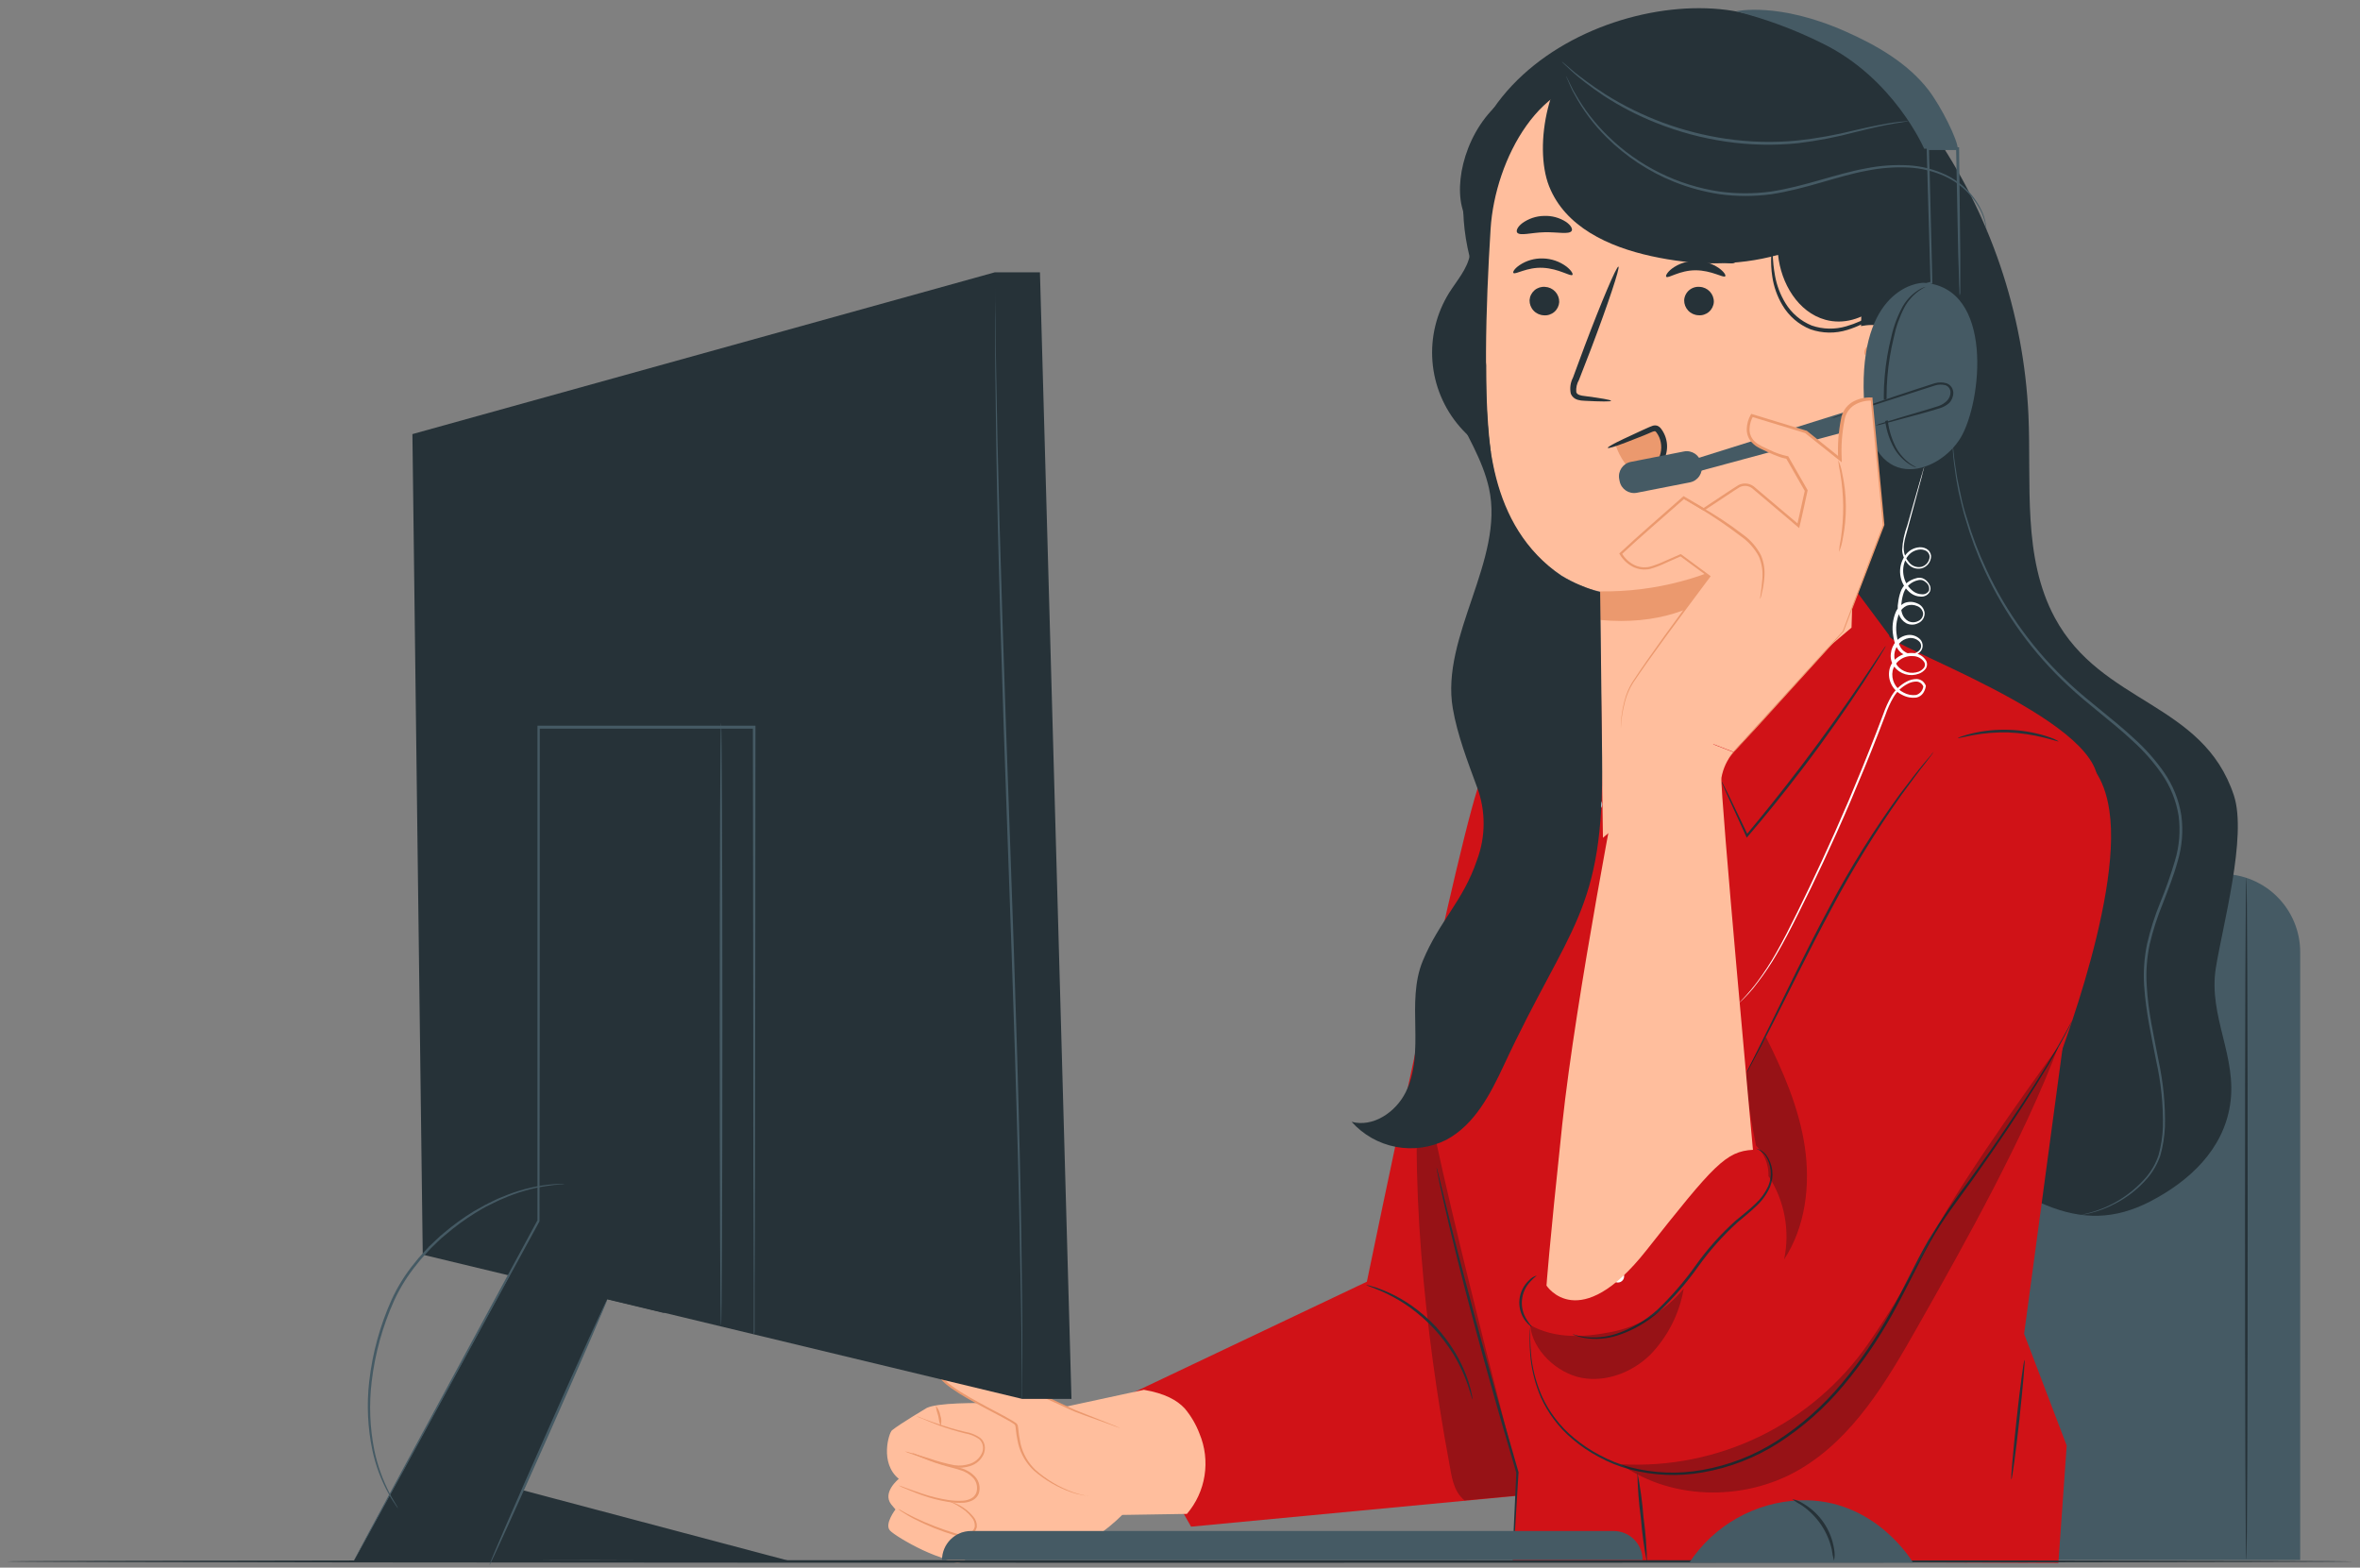 <svg xmlns="http://www.w3.org/2000/svg" width="274" height="182" viewBox="0 0 274 182" fill="none"><rect x="0" y="0" width="274" height="182" fill="#808080" stroke="none"/><g clip-path="url(#clip0_4337_3018)"><path d="M201.861 101.466h56.118C260.386 101.466 262.695 102.422 264.398 104.125 266.1 105.827 267.057 108.136 267.057 110.544v70.572H192.801V110.544C192.801 108.139 193.755 105.833 195.453 104.131 197.152 102.429 199.456 101.471 201.861 101.466z" fill="#455a64"/><path d="M260.804 101.874C260.894 101.874 260.96 119.604 260.96 141.474S260.894 181.074 260.804 181.074C260.714 181.074 260.648 163.344 260.648 141.474 260.648 119.604 260.72 101.874 260.804 101.874z" fill="#263238"/><path d="M224.215 15C231.044 24.777 234.96 36.291 235.507 48.204 235.855 56.184 234.781 64.686 238.567 71.718 244.003 81.81 255.757 81.468 259.357 92.346 260.923 97.08 258.037 107.49 257.257 112.416 256.375 118.008 259.795 122.706 258.913 128.304 258.103 133.434 254.263 137.094 249.655 139.482 245.551 141.606 241.759 141.666 237.493 139.896 229.357 136.53 222.589 132.978 216.799 126.354c-8.136-9.3-10.596-22.2-12-34.458C201.735 64.787 202.355 37.389 206.641 10.446" fill="#263238"/><path d="M241.609 141.042C241.694 141.015 241.78 140.993 241.867 140.976 242.041 140.934 242.305 140.892 242.641 140.79 245.172 140.102 247.44 138.675 249.157 136.692 249.803 135.936 250.296 135.062 250.609 134.118 250.909 133.044 251.08 131.938 251.119 130.824 251.163 128.254 250.901 125.688 250.339 123.18 249.817 120.456 249.139 117.552 248.935 114.402 248.836 112.794 248.951 111.18 249.277 109.602 249.653 107.963 250.163 106.358 250.801 104.802 251.455 103.206 252.027 101.578 252.517 99.924 253.026 98.234 253.169 96.454 252.937 94.704 252.658 92.963 251.991 91.306 250.987 89.856 250.006 88.445 248.864 87.152 247.585 86.004 245.107 83.688 242.425 81.804 240.133 79.632 236.044 75.848 232.745 71.293 230.425 66.228 229.526 64.289 228.78 62.283 228.193 60.228 227.905 59.334 227.737 58.47 227.533 57.69 227.329 56.91 227.239 56.178 227.107 55.53 226.921 54.216 226.777 53.202 226.741 52.53 226.741 52.194 226.693 51.93 226.681 51.738S226.681 51.468 226.681 51.468 226.681 51.558 226.723 51.738C226.765 51.918 226.777 52.188 226.819 52.524 226.873 53.214 227.035 54.228 227.239 55.524 227.377 56.172 227.527 56.892 227.689 57.678 227.851 58.464 228.073 59.304 228.373 60.198 228.975 62.233 229.732 64.218 230.635 66.138 232.971 71.157 236.267 75.67 240.337 79.422 242.617 81.546 245.305 83.448 247.807 85.776 249.103 86.941 250.261 88.252 251.257 89.682 252.288 91.171 252.97 92.873 253.255 94.662 253.495 96.454 253.349 98.276 252.829 100.008 252.361 101.712 251.707 103.326 251.101 104.91 250.468 106.447 249.958 108.032 249.577 109.65 249.253 111.206 249.138 112.798 249.235 114.384 249.397 117.492 250.093 120.384 250.609 123.126 251.161 125.655 251.411 128.242 251.353 130.83 251.303 131.963 251.121 133.087 250.813 134.178 250.48 135.139 249.969 136.028 249.307 136.8 248.249 138.028 246.961 139.037 245.515 139.77 244.614 140.248 243.657 140.611 242.665 140.85 242.319 140.941 241.966 141.005 241.609 141.042z" fill="#455a64"/><path d="M129.896 162.48l28.8-13.674s11.214-54.45 13.338-58.536S183.014 82.65 183.014 82.65l-1.482 73.728L178.892 173.4l-40.608 3.846L129.896 162.48z" fill="#d01217"/><path d="M105.326 175.38C105.164 175.38 104.366 175.872 105.032 177.138S110.582 182.586 112.016 181.128C113.45 179.67 111.26 177.894 111.26 177.894L105.326 175.38z" fill="#ffbe9d"/><path d="M111.464 177.948s5.892.744 8.154 1.608C122.084 180.492 125.084 179.85 127.1 178.488 128.245 177.725 129.314 176.853 130.292 175.884L137.804 175.764C138.884 174.5 139.592 172.961 139.85 171.318 140.109 169.675 139.907 167.993 139.268 166.458 138.865 165.39 138.285 164.398 137.552 163.524 136.658 162.558 135.248 161.778 132.812 161.358L123.89 163.284S110.09 162.294 107.606 163.458C107.606 163.458 104.516 165.288 103.562 166.056 103.202 166.35 102.104 169.866 104.354 171.696c0 0-1.956 1.554-.894 2.952L103.964 175.248S102.65 176.952 103.328 177.696 109.928 181.896 112.034 181.08C114.14 180.264 112.4 178.29 111.464 177.93" fill="#ffbe9d"/><path d="M105.835 168.654C106.084 168.727 106.329 168.816 106.567 168.918 107.029 169.092 107.707 169.344 108.559 169.614 108.979 169.752 109.447 169.89 109.957 170.022 110.467 170.154 111.013 170.268 111.583 170.454 112.203 170.624 112.764 170.962 113.203 171.432 113.445 171.692 113.613 172.013 113.689 172.36 113.765 172.707 113.746 173.068 113.635 173.406 113.494 173.746 113.237 174.025 112.909 174.192 112.601 174.343 112.267 174.437 111.925 174.468 111.297 174.505 110.667 174.471 110.047 174.366 109.009 174.198 107.988 173.933 106.999 173.574 106.153 173.274 105.487 172.974 105.025 172.794 104.781 172.706 104.546 172.593 104.323 172.458 104.574 172.525 104.821 172.607 105.061 172.704 105.529 172.872 106.207 173.13 107.053 173.406 108.03 173.738 109.034 173.984 110.053 174.144 110.648 174.237 111.252 174.266 111.853 174.228 112.164 174.2 112.467 174.115 112.747 173.976 113.019 173.834 113.232 173.6 113.347 173.316 113.444 173.025 113.463 172.713 113.402 172.412 113.341 172.111 113.202 171.831 112.999 171.6 112.59 171.162 112.07 170.845 111.493 170.682 110.941 170.496 110.389 170.376 109.885 170.232 109.381 170.088 108.907 169.938 108.487 169.794 107.635 169.5 106.969 169.194 106.513 169.02 106.276 168.92 106.049 168.797 105.835 168.654z" fill="#eb996e"/><path d="M106.364 164.4C106.612 164.469 106.855 164.558 107.09 164.664 107.558 164.844 108.23 165.102 109.07 165.378 109.91 165.654 110.924 165.978 112.07 166.236 112.698 166.335 113.296 166.577 113.816 166.944 114.091 167.173 114.273 167.496 114.326 167.85 114.378 168.207 114.326 168.572 114.176 168.9 114.023 169.213 113.808 169.491 113.542 169.716 113.277 169.941 112.967 170.109 112.634 170.208 112.028 170.405 111.385 170.456 110.756 170.358 109.732 170.153 108.729 169.86 107.756 169.482L105.77 168.786C105.524 168.709 105.283 168.615 105.05 168.504 105.305 168.547 105.556 168.611 105.8 168.696L107.81 169.296C108.788 169.644 109.791 169.917 110.81 170.112 111.404 170.197 112.01 170.144 112.58 169.956 112.883 169.863 113.164 169.709 113.404 169.502 113.645 169.296 113.84 169.042 113.978 168.756 114.12 168.483 114.168 168.172 114.114 167.869 114.061 167.567 113.91 167.29 113.684 167.082 113.193 166.739 112.631 166.512 112.04 166.416 110.894 166.128 109.88 165.816 109.04 165.504 108.2 165.192 107.54 164.904 107.084 164.712 106.836 164.628 106.595 164.523 106.364 164.4z" fill="#eb996e"/><path d="M109.202 165.6C109.079 165.208 108.989 164.807 108.932 164.4 108.796 164.01 108.698 163.608 108.638 163.2 108.924 163.512 109.11 163.903 109.172 164.322 109.322 164.733 109.332 165.182 109.202 165.6z" fill="#eb996e"/><path d="M129.979 165.792 124.729 163.8S110.155 156.996 109.909 157.368C109.663 157.74 108.871 157.692 109.045 159.468 109.219 161.244 117.709 164.832 117.979 165.468 118.249 166.104 117.799 169.2 120.937 171.426 124.075 173.652 126.337 173.706 126.337 173.706" fill="#ffbe9d"/><path d="M126.337 173.652H126.199L125.839 173.616C125.377 173.543 124.922 173.432 124.477 173.286 122.841 172.729 121.329 171.859 120.025 170.724 119.142 169.897 118.517 168.832 118.225 167.658 118.075 167.012 117.97 166.357 117.913 165.696 117.903 165.62 117.885 165.546 117.859 165.474 117.825 165.416 117.778 165.367 117.721 165.33 117.584 165.23 117.442 165.138 117.295 165.054 117.001 164.88 116.695 164.712 116.371 164.544 115.111 163.866 113.761 163.188 112.405 162.408 111.71 162.016 111.035 161.59 110.383 161.13 110.046 160.893 109.729 160.628 109.435 160.338 109.279 160.189 109.144 160.019 109.033 159.834 108.974 159.732 108.933 159.62 108.913 159.504 108.901 159.396 108.901 159.288 108.913 159.18 108.865 158.745 108.942 158.306 109.135 157.914 109.254 157.729 109.412 157.571 109.597 157.452 109.673 157.403 109.741 157.345 109.801 157.278L109.849 157.224C109.878 157.202 109.915 157.191 109.951 157.194 109.985 157.19 110.019 157.19 110.053 157.194L110.215 157.236C111.001 157.476 111.727 157.794 112.453 158.094 113.893 158.694 115.267 159.294 116.575 159.894 119.197 161.094 121.537 162.162 123.505 163.086 123.997 163.308 124.459 163.542 124.903 163.734L126.187 164.238 128.245 165.054 129.541 165.576 129.871 165.72C129.949 165.72 129.985 165.768 129.985 165.774S129.943 165.774 129.865 165.738L129.523 165.624 128.209 165.138 126.133 164.4 124.837 163.914C124.381 163.728 123.919 163.5 123.427 163.278L116.479 160.14C115.165 159.54 113.791 158.94 112.351 158.34 111.631 158.046 110.899 157.74 110.143 157.494L110.011 157.464H109.963S109.963 157.428 109.963 157.404C110.131 157.512 110.005 157.44 110.041 157.464 109.97 157.553 109.885 157.63 109.789 157.692 109.629 157.79 109.494 157.924 109.393 158.082 109.224 158.435 109.158 158.827 109.201 159.216 109.197 159.404 109.241 159.589 109.327 159.756 109.428 159.923 109.549 160.076 109.687 160.212 109.971 160.492 110.278 160.746 110.605 160.974 111.253 161.442 111.931 161.85 112.603 162.24 113.953 163.02 115.291 163.704 116.557 164.382 116.875 164.556 117.157 164.724 117.487 164.91 117.642 164.998 117.792 165.094 117.937 165.198 118.025 165.257 118.095 165.337 118.141 165.432 118.172 165.519 118.192 165.61 118.201 165.702 118.258 166.356 118.356 167.005 118.495 167.646 118.77 168.789 119.365 169.83 120.211 170.646 121.49 171.777 122.97 172.659 124.573 173.244 125.01 173.398 125.457 173.52 125.911 173.61 126.067 173.646 126.187 173.658 126.271 173.67L126.337 173.652z" fill="#eb996e"/><path d="M110.264 174.336C110.457 174.359 110.646 174.414 110.822 174.498 111.315 174.696 111.777 174.963 112.196 175.29 112.487 175.518 112.753 175.778 112.988 176.064 113.135 176.226 113.249 176.415 113.322 176.621 113.395 176.827 113.426 177.046 113.414 177.264 113.366 177.512 113.249 177.742 113.077 177.928 112.906 178.113 112.685 178.247 112.442 178.314 111.94 178.451 111.409 178.434 110.918 178.266 109.249 177.772 107.63 177.123 106.082 176.328 105.615 176.085 105.163 175.816 104.726 175.524 104.558 175.428 104.403 175.311 104.264 175.176 104.442 175.247 104.613 175.335 104.774 175.44 105.098 175.626 105.566 175.884 106.16 176.172 107.71 176.913 109.315 177.535 110.96 178.032 111.408 178.187 111.893 178.206 112.352 178.086 112.554 178.033 112.737 177.925 112.882 177.775 113.027 177.625 113.128 177.438 113.174 177.234 113.187 177.041 113.162 176.847 113.1 176.664 113.038 176.481 112.941 176.312 112.814 176.166 112.594 175.886 112.344 175.631 112.07 175.404 111.515 174.973 110.908 174.615 110.264 174.336z" fill="#eb996e"/><g opacity=".3"><path d="M178.688 173.4C173.972 157.494 169.814 137.01 165.098 121.104 163.37 135.786 165.53 155.172 168.23 169.704 168.548 171.408 168.692 173.076 170.03 174.198L178.688 173.4z" fill="#111013"/></g><path d="M170.965 162.48C170.899 162.48 170.701 161.442 170.059 159.852 169.682 158.925 169.23 158.03 168.709 157.176 168.059 156.139 167.316 155.163 166.489 154.26 165.651 153.367 164.731 152.553 163.741 151.83 162.93 151.243 162.071 150.725 161.173 150.282 159.637 149.526 158.605 149.25 158.623 149.19 158.873 149.219 159.119 149.278 159.355 149.364 159.64 149.436 159.918 149.528 160.189 149.64 160.557 149.769 160.917 149.917 161.269 150.084 162.193 150.507 163.077 151.013 163.909 151.596 164.925 152.319 165.867 153.139 166.723 154.044 167.562 154.97 168.31 155.975 168.955 157.044 169.474 157.917 169.913 158.835 170.269 159.786 170.431 160.188 170.527 160.566 170.629 160.896 170.722 161.177 170.794 161.463 170.845 161.754 170.908 161.992 170.949 162.235 170.965 162.48z" fill="#263238"/><path d="M179.953 81.906s-15.078 33.69-15.078 39.894 11.298 49.158 11.298 49.158C176.065 172.668 175.627 181.23 175.627 181.23L238.981 181.452 239.947 167.832 235.003 154.854 239.941 118.164S243.265 96.864 243.541 90.906C243.913 83.454 218.665 74.814 219.355 73.782L214.999 67.926 190.033 88.2 185.095 73.944l-5.916 5.586L179.953 81.906z" fill="#d01217"/><path d="M221.443 90.87c-6.858 11.598-19.404 32.73-19.404 32.73l-22.488 25.644s-1.47 13.026 1.47 17.022C183.961 170.262 189.007 172.992 189.007 172.992S194.941 172.992 202.483 166.686C210.025 160.38 230.827 134.322 230.827 134.322L237.973 125.7S246.493 104.772 244.903 94.122C244.303 90.012 242.539 88.308 240.211 86.424 234.349 81.702 225.277 84.384 221.443 90.87z" fill="#d01217"/><path d="M240.619 118.44C240.589 118.523 240.553 118.603 240.511 118.68 240.433 118.848 240.319 119.07 240.181 119.364 239.881 119.964 239.425 120.834 238.801 121.938 237.559 124.152 235.627 127.278 233.107 131.052 231.841 132.936 230.431 134.982 228.877 137.154S225.559 141.564 224.107 144.18C222.655 146.796 221.335 149.652 219.745 152.508 218.112 155.467 216.197 158.262 214.027 160.854 211.857 163.457 209.304 165.715 206.455 167.55 203.786 169.253 200.804 170.408 197.683 170.946 194.859 171.447 191.959 171.324 189.187 170.586 187.933 170.247 186.724 169.758 185.587 169.128 184.529 168.57 183.535 167.898 182.623 167.124 181.786 166.431 181.037 165.639 180.391 164.766 179.809 163.991 179.314 163.154 178.915 162.27 178.298 160.849 177.894 159.345 177.715 157.806 177.612 156.836 177.578 155.859 177.613 154.884 177.613 154.56 177.649 154.284 177.661 154.122 177.655 154.036 177.655 153.95 177.661 153.864 177.667 153.95 177.667 154.036 177.661 154.122 177.661 154.308 177.661 154.56 177.661 154.884 177.649 155.854 177.702 156.825 177.817 157.788 178.019 159.31 178.439 160.796 179.065 162.198 179.468 163.064 179.963 163.885 180.541 164.646 181.184 165.504 181.93 166.279 182.761 166.956 183.665 167.715 184.649 168.373 185.695 168.918 186.816 169.532 188.007 170.009 189.241 170.34 191.984 171.057 194.851 171.167 197.641 170.664 200.72 170.124 203.661 168.978 206.293 167.292 209.116 165.47 211.647 163.23 213.799 160.65 215.956 158.076 217.859 155.299 219.481 152.358 221.071 149.52 222.355 146.64 223.861 144.036 225.332 141.604 226.934 139.255 228.661 136.998 230.221 134.838 231.661 132.798 232.915 130.926 235.459 127.176 237.415 124.068 238.687 121.878 239.329 120.78 239.803 119.922 240.115 119.334L240.481 118.662C240.518 118.583 240.565 118.509 240.619 118.44z" fill="#263238"/><path d="M178.4 148.098C178.4 148.14 178.082 148.338 177.668 148.8 177.117 149.385 176.777 150.137 176.703 150.938 176.629 151.738 176.825 152.54 177.26 153.216 177.578 153.744 177.86 154.002 177.86 154.038S177.482 153.87 177.086 153.342C176.568 152.642 176.327 151.776 176.408 150.909 176.489 150.043 176.886 149.236 177.524 148.644 177.756 148.38 178.061 148.191 178.4 148.098z" fill="#263238"/><path d="M182.557 154.902C182.677 154.918 182.796 154.946 182.911 154.986L183.331 155.1 183.931 155.208C185.177 155.372 186.445 155.253 187.639 154.86 189.415 154.265 191.05 153.309 192.439 152.052 194.09 150.467 195.586 148.73 196.909 146.862 198.252 144.979 199.799 143.251 201.523 141.708 202.339 141.024 203.137 140.418 203.803 139.764 204.437 139.182 204.947 138.478 205.303 137.694 205.541 137.121 205.634 136.499 205.575 135.881 205.515 135.264 205.304 134.671 204.961 134.154 204.671 133.799 204.298 133.52 203.875 133.344 203.994 133.366 204.11 133.401 204.223 133.446 204.546 133.591 204.831 133.809 205.057 134.082 205.437 134.61 205.678 135.226 205.758 135.872 205.837 136.518 205.753 137.173 205.513 137.778 205.155 138.597 204.637 139.335 203.989 139.95 203.311 140.622 202.507 141.246 201.709 141.93 200.014 143.471 198.489 145.188 197.161 147.054 195.822 148.938 194.303 150.686 192.625 152.274 191.206 153.538 189.538 154.491 187.729 155.07 186.501 155.454 185.199 155.543 183.931 155.328L183.331 155.19C183.163 155.142 183.025 155.082 182.917 155.046 182.791 155.013 182.67 154.964 182.557 154.902z" fill="#263238"/><path d="M224.498 87.306C224.422 87.432 224.338 87.552 224.246 87.666 224.048 87.918 223.796 88.266 223.478 88.668 222.794 89.52 221.852 90.792 220.7 92.376 217.763 96.538 215.092 100.88 212.702 105.378 209.87 110.634 207.53 115.512 205.736 118.992 204.848 120.738 204.116 122.142 203.582 123.102L203 124.2C202.934 124.332 202.856 124.456 202.766 124.572 202.811 124.433 202.869 124.298 202.94 124.17L203.504 123.036 205.562 118.89C207.302 115.38 209.618 110.49 212.45 105.222 214.843 100.71 217.549 96.371 220.55 92.238 221.75 90.672 222.692 89.412 223.406 88.584L224.222 87.618C224.302 87.504 224.395 87.4 224.498 87.306z" fill="#263238"/><g opacity=".3"><path d="M177.68 153.864C180.602 155.448 183.818 155.28 187.082 154.644 190.378 153.985 193.345 152.209 195.482 149.616 194.988 152.504 193.636 155.176 191.6 157.284 189.524 159.318 186.512 160.494 183.656 159.972 180.8 159.45 177.908 156.762 177.656 153.864" fill="#111013"/></g><g opacity=".3"><path d="M205.34 136.548C207.194 139.407 207.842 142.885 207.14 146.22 209.618 142.428 210.2 137.628 209.54 133.146S207.05 124.434 205.022 120.384c0 0-2.232 3.78-2.256 4.2C202.658 126.768 203.462 130.872 203.882 133.014 204.442 133.552 204.86 134.221 205.098 134.96 205.335 135.699 205.386 136.486 205.244 137.25" fill="#111013"/></g><g opacity=".3"><path d="M187.592 169.56C193.556 174.21 202.406 174.426 208.928 170.61 215.21 166.932 219.08 160.308 222.668 153.978 228.23 144.174 235.01 132.048 238.982 121.5c0 0-11.13 15.186-14.484 21.732C222.262 147.657 219.724 151.923 216.902 156 213.708 160.594 209.391 164.292 204.362 166.743 199.333 169.193 193.759 170.314 188.174 169.998" fill="#111013"/></g><path d="M175.627 181.2C175.618 181.138 175.618 181.076 175.627 181.014 175.627 180.87 175.627 180.69 175.627 180.468 175.627 179.958 175.669 179.268 175.705 178.386 175.789 176.586 175.903 174.006 176.047 170.928V171C174.973 167.4 173.713 163.032 172.405 158.316 170.677 152.064 169.219 146.376 168.235 142.242 167.749 140.178 167.365 138.498 167.125 137.334 167.011 136.776 166.921 136.326 166.855 135.996 166.82 135.84 166.794 135.681 166.777 135.522 166.838 135.669 166.884 135.822 166.915 135.978L167.245 137.31C167.539 138.51 167.947 140.154 168.445 142.188 169.483 146.31 170.977 151.986 172.705 158.232 174.007 162.948 175.249 167.316 176.305 170.922V170.964C176.119 174.042 175.963 176.604 175.849 178.428 175.789 179.298 175.741 179.994 175.705 180.504 175.705 180.72 175.669 180.9 175.657 181.044 175.654 181.097 175.644 181.149 175.627 181.2z" fill="#263238"/><path d="M238.999 86.076C238.999 86.124 238.351 85.896 237.313 85.638 235.959 85.297 234.574 85.096 233.179 85.038 231.783 85 230.387 85.108 229.015 85.362 227.959 85.56 227.317 85.74 227.305 85.692 227.438 85.606 227.584 85.542 227.737 85.5 228.14 85.361 228.551 85.243 228.967 85.146 230.343 84.825 231.754 84.684 233.167 84.726 234.59 84.769 236.001 84.995 237.367 85.398 237.775 85.517 238.176 85.661 238.567 85.83 238.867 85.98 238.999 86.052 238.999 86.076z" fill="#263238"/><path d="M218.941 75C218.898 75.109 218.844 75.214 218.779 75.312L218.269 76.17C217.819 76.914 217.153 77.97 216.307 79.284 214.609 81.882 212.179 85.428 209.305 89.196 206.995 92.238 204.757 94.968 202.927 97.104L202.795 97.254 202.717 97.074C201.841 95.166 201.121 93.582 200.599 92.436 200.365 91.908 200.179 91.476 200.029 91.146 199.956 90.998 199.897 90.844 199.855 90.684 199.952 90.819 200.034 90.964 200.101 91.116 200.263 91.44 200.467 91.86 200.731 92.376 201.277 93.51 202.033 95.076 202.939 96.972L202.735 96.942C204.535 94.782 206.749 92.046 209.059 89.01 211.927 85.242 214.375 81.726 216.121 79.158L218.167 76.104 218.725 75.276C218.785 75.175 218.858 75.082 218.941 75z" fill="#263238"/><path d="M233.527 171.762C233.437 171.762 233.713 168.636 234.127 164.802 234.541 160.968 234.967 157.872 235.051 157.884 235.135 157.896 234.859 161.004 234.451 164.838 234.043 168.672 233.599 171.768 233.527 171.762z" fill="#263238"/><path d="M190.1 170.94C190.441 172.668 190.679 174.416 190.814 176.172 191.056 177.916 191.191 179.673 191.216 181.434 190.878 179.705 190.64 177.958 190.502 176.202 190.266 174.457 190.132 172.7 190.1 170.94z" fill="#263238"/><path d="M186.007 93.276C185.979 93.157 185.922 93.047 185.843 92.954 185.763 92.862 185.662 92.79 185.548 92.744 185.435 92.699 185.312 92.682 185.19 92.694 185.068 92.706 184.952 92.747 184.849 92.814L184.807 92.85C184.713 92.934 184.642 93.041 184.602 93.16S184.554 93.408 184.578 93.531 184.658 93.77 184.741 93.866C184.823 93.961 184.929 94.034 185.048 94.076 185.166 94.118 185.294 94.129 185.418 94.106S185.658 94.03 185.755 93.95C185.852 93.869 185.926 93.764 185.97 93.646 186.015 93.528 186.027 93.4 186.007 93.276z" fill="#fff"/><path d="M183.265 87.198C183.236 87.079 183.179 86.969 183.099 86.876 183.018 86.784 182.917 86.712 182.803 86.666 182.689 86.621 182.566 86.604 182.444 86.616 182.322 86.628 182.204 86.669 182.101 86.736L182.059 86.772C181.963 86.856 181.89 86.963 181.847 87.084 181.805 87.205 181.796 87.335 181.819 87.461 181.843 87.587 181.899 87.704 181.983 87.801 182.066 87.899 182.173 87.972 182.294 88.015 182.414 88.058 182.544 88.069 182.67 88.046 182.796 88.022 182.914 87.967 183.011 87.884 183.109 87.801 183.184 87.695 183.227 87.574 183.271 87.454 183.282 87.324 183.259 87.198H183.265z" fill="#fff"/><path d="M184.459 80.178C184.43 80.059 184.373 79.948 184.293 79.856 184.212 79.763 184.111 79.692 183.997 79.647 183.883 79.601 183.759 79.584 183.637 79.596 183.515 79.608 183.398 79.649 183.295 79.716L183.253 79.746C183.159 79.83 183.089 79.936 183.048 80.055 183.008 80.175 182.999 80.302 183.023 80.426 183.047 80.55 183.102 80.665 183.184 80.761 183.266 80.856 183.371 80.929 183.49 80.972 183.608 81.014 183.736 81.025 183.86 81.004 183.984 80.982 184.1 80.929 184.197 80.849 184.295 80.769 184.369 80.665 184.414 80.547 184.459 80.43 184.472 80.302 184.453 80.178H184.459z" fill="#fff"/><path d="M175.862 89.838C175.833 89.719 175.775 89.609 175.695 89.516 175.614 89.424 175.513 89.352 175.399 89.306S175.162 89.244 175.04 89.256C174.918 89.268 174.8 89.309 174.698 89.376L174.656 89.406C174.562 89.49 174.491 89.596 174.45 89.716 174.41 89.835 174.401 89.963 174.425 90.086S174.505 90.325 174.587 90.421C174.668 90.516 174.774 90.589 174.892 90.632 175.011 90.674 175.138 90.685 175.262 90.664 175.386 90.642 175.503 90.589 175.6 90.509S175.772 90.325 175.816 90.207C175.861 90.09 175.875 89.962 175.856 89.838H175.862z" fill="#fff"/><path d="M195.8 92.622C195.772 92.503 195.715 92.393 195.636 92.3 195.556 92.207 195.455 92.136 195.341 92.09 195.228 92.045 195.105 92.028 194.983 92.04 194.861 92.052 194.745 92.093 194.642 92.16L194.6 92.196C194.506 92.28 194.435 92.387 194.395 92.506 194.355 92.626 194.347 92.754 194.371 92.877 194.395 93.001 194.451 93.116 194.534 93.212 194.616 93.307 194.722 93.38 194.841 93.422 194.959 93.464 195.087 93.475 195.211 93.452 195.335 93.43 195.451 93.376 195.548 93.295 195.645 93.215 195.719 93.11 195.763 92.992 195.808 92.874 195.82 92.746 195.8 92.622z" fill="#fff"/><path d="M178.916 105.144C178.887 105.025 178.83 104.915 178.75 104.822 178.669 104.73 178.568 104.658 178.454 104.613 178.34 104.567 178.217 104.55 178.095 104.562 177.973 104.574 177.855 104.615 177.752 104.682H177.71C177.616 104.766 177.546 104.872 177.505 104.992 177.465 105.111 177.456 105.239 177.48 105.362 177.504 105.486 177.559 105.601 177.641 105.697 177.723 105.792 177.828 105.865 177.947 105.908 178.065 105.95 178.193 105.961 178.317 105.94 178.441 105.918 178.557 105.865 178.654 105.785 178.752 105.705 178.826 105.601 178.871 105.483 178.916 105.366 178.93 105.238 178.91 105.114L178.916 105.144z" fill="#fff"/><path d="M168.992 120.384C168.963 120.265 168.905 120.155 168.825 120.062 168.744 119.97 168.643 119.898 168.529 119.853 168.415 119.807 168.292 119.79 168.17 119.802 168.048 119.814 167.931 119.855 167.828 119.922L167.786 119.958C167.692 120.042 167.621 120.149 167.581 120.268 167.541 120.388 167.532 120.516 167.557 120.64 167.581 120.763 167.637 120.878 167.719 120.974 167.802 121.069 167.907 121.142 168.026 121.184S168.273 121.237 168.397 121.214C168.521 121.192 168.637 121.138 168.734 121.057 168.831 120.977 168.905 120.872 168.949 120.754 168.993 120.636 169.006 120.508 168.986 120.384H168.992z" fill="#fff"/><path d="M203.431 177.228C203.402 177.109 203.345 176.999 203.264 176.906 203.184 176.814 203.082 176.742 202.968 176.697 202.854 176.651 202.731 176.634 202.609 176.646 202.487 176.658 202.37 176.699 202.267 176.766L202.225 176.802C202.131 176.886 202.06 176.993 202.02 177.112 201.98 177.232 201.972 177.36 201.996 177.483 202.02 177.607 202.076 177.722 202.159 177.818 202.241 177.913 202.347 177.986 202.466 178.028 202.584 178.07 202.712 178.081 202.836 178.058 202.96 178.036 203.076 177.982 203.173 177.901 203.27 177.821 203.344 177.716 203.388 177.598 203.433 177.48 203.445 177.352 203.425 177.228H203.431z" fill="#fff"/><path d="M189.993 105.144C189.963 105.025 189.906 104.915 189.826 104.822 189.745 104.73 189.644 104.658 189.53 104.613 189.416 104.567 189.293 104.55 189.171 104.562 189.049 104.574 188.931 104.615 188.829 104.682H188.787C188.692 104.766 188.622 104.872 188.581 104.992 188.541 105.111 188.532 105.239 188.556 105.362 188.58 105.486 188.636 105.601 188.717 105.697 188.799 105.792 188.905 105.865 189.023 105.908 189.142 105.95 189.269 105.961 189.393 105.94 189.517 105.918 189.633 105.865 189.731 105.785 189.828 105.705 189.902 105.601 189.947 105.483 189.992 105.366 190.006 105.238 189.987 105.114L189.993 105.144z" fill="#fff"/><path d="M187.16 133.8C187.13 133.681 187.073 133.571 186.993 133.478 186.912 133.386 186.811 133.314 186.697 133.269 186.583 133.223 186.46 133.206 186.338 133.218 186.216 133.23 186.098 133.271 185.996 133.338L185.96 133.374C185.865 133.458 185.795 133.565 185.755 133.684 185.714 133.804 185.706 133.932 185.73 134.056 185.755 134.179 185.811 134.294 185.893 134.39 185.975 134.485 186.081 134.558 186.2 134.6S186.446 134.653 186.571 134.63C186.695 134.608 186.811 134.554 186.908 134.473 187.004 134.393 187.079 134.288 187.123 134.17 187.167 134.052 187.18 133.924 187.16 133.8z" fill="#fff"/><path d="M188.564 148.08C188.538 147.959 188.484 147.845 188.404 147.75 188.325 147.654 188.223 147.58 188.109 147.533 187.994 147.485 187.87 147.467 187.746 147.478 187.622 147.49 187.504 147.532 187.4 147.6L187.358 147.636C187.264 147.72 187.193 147.827 187.153 147.946 187.113 148.066 187.105 148.194 187.129 148.318 187.153 148.441 187.209 148.557 187.291 148.652 187.374 148.747 187.48 148.82 187.598 148.862 187.717 148.904 187.845 148.915 187.969 148.892 188.093 148.87 188.209 148.816 188.306 148.735 188.403 148.655 188.477 148.55 188.521 148.432 188.565 148.314 188.578 148.187 188.558 148.062L188.564 148.08z" fill="#fff"/><path d="M194.713 116.43C194.685 116.311 194.628 116.201 194.548 116.108 194.469 116.016 194.368 115.944 194.254 115.898 194.14 115.853 194.018 115.836 193.896 115.848 193.774 115.86 193.657 115.901 193.555 115.968L193.513 115.998C193.419 116.082 193.348 116.188 193.308 116.308 193.268 116.427 193.259 116.554 193.283 116.678 193.307 116.802 193.362 116.917 193.444 117.013 193.526 117.108 193.631 117.181 193.75 117.224 193.868 117.266 193.996 117.277 194.12 117.256 194.244 117.234 194.36 117.181 194.457 117.101 194.554 117.021 194.629 116.917 194.674 116.799 194.719 116.682 194.732 116.554 194.713 116.43z" fill="#fff"/><path d="M200.563 83.916C200.534 83.797 200.477 83.686 200.396 83.594 200.316 83.502 200.214 83.43 200.1 83.385 199.986 83.339 199.863 83.322 199.741 83.334 199.619 83.346 199.502 83.387 199.399 83.454L199.357 83.484C199.263 83.568 199.192 83.674 199.152 83.794 199.111 83.913 199.103 84.04 199.126 84.164 199.15 84.288 199.206 84.403 199.288 84.499 199.37 84.594 199.475 84.667 199.593 84.71 199.712 84.752 199.839 84.763 199.963 84.742S200.204 84.667 200.301 84.587C200.398 84.507 200.473 84.403 200.518 84.285 200.562 84.168 200.576 84.04 200.557 83.916H200.563z" fill="#fff"/><path d="M175.43 10.926C170.708 13.926 168.83 20.232 169.718 23.958 170.174 25.836 171.026 27.726 170.654 29.616 170.336 31.254 169.154 32.568 168.254 33.984 166.771 36.368 166.09 39.163 166.31 41.962 166.53 44.76 167.64 47.415 169.477 49.538 171.314 51.66 173.782 53.14 176.52 53.759 179.258 54.378 182.122 54.105 184.694 52.98" fill="#263238"/><path d="M172.633 35.52C161.137 10.236 188.485-2.466 203.401 1.746c14.022 3.96 20.004 10.938 22.314 20.316 2.31 9.378 2.196 19.548-1.482 28.482C222.433 54.948 219.157 59.424 214.423 59.976" fill="#263238"/><path d="M186.104 97.266C185.906 85.182 185.762 68.592 185.762 68.658S175.4 66.936 173.222 53.4C172.154 46.662 172.496 35.616 173.06 26.586 173.576 18.456 178.958 8.484 187.058 9.342l25.29 6.39C213.535 15.857 214.633 16.423 215.422 17.319 216.211 18.215 216.634 19.375 216.608 20.568L214.964 72.87" fill="#ffbe9d"/><path d="M177.584 34.848C177.575 35.298 177.741 35.733 178.048 36.062 178.355 36.391 178.779 36.586 179.228 36.606 179.448 36.627 179.67 36.603 179.88 36.536S180.285 36.361 180.453 36.218 180.758 35.9 180.857 35.703C180.956 35.505 181.014 35.29 181.028 35.07 181.037 34.62 180.87 34.185 180.563 33.855 180.256 33.526 179.834 33.329 179.384 33.306 179.164 33.286 178.943 33.311 178.732 33.378 178.522 33.446 178.327 33.554 178.16 33.698 177.992 33.842 177.855 34.017 177.756 34.215 177.657 34.412 177.599 34.628 177.584 34.848z" fill="#263238"/><path d="M195.535 34.848C195.527 35.297 195.694 35.731 196.001 36.058 196.308 36.385 196.731 36.58 197.179 36.6 197.399 36.621 197.621 36.597 197.831 36.53 198.041 36.464 198.236 36.356 198.404 36.212 198.572 36.069 198.709 35.894 198.808 35.697 198.907 35.499 198.965 35.284 198.979 35.064 198.989 34.614 198.823 34.179 198.516 33.85 198.208 33.522 197.785 33.326 197.335 33.306 197.115 33.286 196.893 33.309 196.683 33.377 196.472 33.443 196.277 33.552 196.109 33.696 195.941 33.84 195.804 34.016 195.705 34.214 195.607 34.412 195.549 34.627 195.535 34.848z" fill="#263238"/><path d="M175.712 31.692C175.922 31.926 177.272 30.996 179.138 31.092 181.004 31.188 182.342 32.136 182.558 31.914 182.66 31.818 182.45 31.404 181.868 30.948 181.08 30.359 180.128 30.03 179.144 30.006 178.172 29.972 177.214 30.247 176.408 30.792 175.82 31.2 175.61 31.584 175.712 31.692z" fill="#263238"/><path d="M193.46 32.136C193.676 32.364 194.99 31.38 196.856 31.38 198.722 31.38 200.102 32.304 200.3 32.076 200.402 31.974 200.18 31.566 199.58 31.134 198.77 30.574 197.805 30.28 196.82 30.294 195.849 30.294 194.902 30.605 194.12 31.182 193.544 31.626 193.352 32.034 193.46 32.136z" fill="#263238"/><path d="M187.051 46.536C187.051 46.428 185.899 46.23 184.015 45.984 183.535 45.936 183.085 45.84 183.007 45.516 182.964 45.023 183.075 44.528 183.325 44.1 183.769 42.948 184.243 41.736 184.735 40.464 186.697 35.292 188.113 31.032 187.903 30.954 187.693 30.876 185.935 35.01 183.979 40.188L182.623 43.848C182.322 44.423 182.235 45.087 182.377 45.72 182.447 45.888 182.553 46.038 182.69 46.159 182.826 46.279 182.988 46.367 183.163 46.416 183.426 46.49 183.699 46.529 183.973 46.53 185.869 46.632 187.045 46.638 187.051 46.536z" fill="#263238"/><path d="M185.762 68.658C192.141 68.755 198.422 67.081 203.906 63.822c0 0-4.584 9.42-18.144 8.154V68.658z" fill="#eb996e"/><path d="M192.997 29.478C193.177 29.988 195.049 29.742 197.239 30.012S201.205 30.87 201.499 30.414C201.631 30.198 201.319 29.718 200.605 29.214 199.65 28.611 198.57 28.234 197.447 28.11 196.325 27.986 195.189 28.12 194.125 28.5 193.321 28.836 192.913 29.238 192.997 29.478z" fill="#263238"/><path d="M176.143 27C176.473 27.426 177.763 27 179.311 26.964 180.859 26.928 182.173 27.252 182.473 26.808 182.605 26.592 182.401 26.166 181.825 25.764 181.06 25.27 180.161 25.027 179.251 25.068 178.342 25.086 177.46 25.383 176.725 25.92 176.179 26.346 175.999 26.784 176.143 27z" fill="#263238"/><path d="M214.286 38.4C214.484 38.304 221.54 35.184 221.624 43.296S213.542 49.818 213.524 49.584C213.506 49.35 214.286 38.4 214.286 38.4z" fill="#ffbe9d"/><path d="M215.971 46.476C216.007 46.476 216.115 46.572 216.355 46.68 216.694 46.815 217.072 46.815 217.411 46.68 218.263 46.356 218.971 44.988 218.995 43.524 219.013 42.829 218.871 42.139 218.581 41.508 218.503 41.255 218.365 41.025 218.177 40.837 217.99 40.65 217.76 40.512 217.507 40.434 217.344 40.392 217.172 40.409 217.021 40.481 216.869 40.554 216.748 40.677 216.679 40.83 216.571 41.058 216.625 41.22 216.583 41.232S216.403 41.1 216.469 40.764C216.511 40.563 216.621 40.383 216.781 40.254 216.89 40.169 217.015 40.105 217.149 40.068 217.283 40.031 217.423 40.021 217.561 40.038 217.894 40.101 218.206 40.248 218.467 40.465 218.727 40.683 218.927 40.963 219.049 41.28 219.402 41.979 219.579 42.753 219.565 43.536 219.529 45.168 218.707 46.71 217.537 47.058 217.32 47.123 217.091 47.14 216.866 47.105 216.642 47.071 216.428 46.987 216.241 46.86 215.989 46.674 215.947 46.488 215.971 46.476z" fill="#eb996e"/><path d="M184.358 5.328C179.846 7.662 177.986 16.89 179.852 21.618 181.718 26.346 186.752 28.65 191.714 29.736 196.676 30.822 201.542 30.936 206.438 29.592 206.774 32.88 208.748 36.258 211.94 37.128 216.17 38.274 220.43 34.404 221.372 30.126 222.314 25.848 220.898 21.444 219.506 17.286" fill="#263238"/><path d="M220.147 34.758S219.943 34.998 219.517 35.358C218.921 35.862 218.298 36.333 217.651 36.768 216.683 37.436 215.618 37.952 214.495 38.298 213.091 38.741 211.582 38.717 210.193 38.232 208.825 37.681 207.679 36.691 206.935 35.418 206.332 34.401 205.934 33.276 205.765 32.106 205.646 31.328 205.604 30.54 205.639 29.754 205.626 29.466 205.66 29.178 205.741 28.902 205.831 28.902 205.741 30.132 206.089 32.046 206.294 33.158 206.701 34.224 207.289 35.19 208.001 36.363 209.072 37.276 210.343 37.794 211.643 38.243 213.051 38.273 214.369 37.878 215.458 37.563 216.499 37.096 217.459 36.492 219.127 35.448 220.099 34.692 220.147 34.758z" fill="#263238"/><path d="M187.603 51.744C187.842 52.447 188.181 53.112 188.611 53.718 188.827 54.021 189.105 54.275 189.427 54.462S190.107 54.766 190.477 54.804C190.873 54.801 191.262 54.701 191.61 54.511 191.957 54.322 192.253 54.049 192.469 53.718 192.888 53.039 193.081 52.245 193.021 51.45 192.991 50.736 192.661 49.884 191.953 49.8 191.656 49.789 191.36 49.856 191.095 49.992l-3.732 1.512" fill="#eb996e"/><path d="M189.091 54.81C189.091 54.696 189.931 55.026 191.083 54.564 191.736 54.312 192.273 53.827 192.589 53.202 192.768 52.821 192.865 52.407 192.873 51.986 192.881 51.565 192.801 51.148 192.637 50.76 192.551 50.562 192.442 50.375 192.313 50.202 192.163 50.046 192.187 50.052 192.031 50.076S191.629 50.232 191.431 50.31L190.831 50.562C190.033 50.886 189.307 51.162 188.701 51.396 187.501 51.852 186.703 52.092 186.667 51.996 186.631 51.9 187.339 51.516 188.515 50.952 189.115 50.67 189.805 50.352 190.591 49.986L191.191 49.716C191.413 49.626 191.575 49.53 191.875 49.434 192.055 49.374 192.248 49.374 192.427 49.434 192.591 49.504 192.734 49.616 192.841 49.758 193.242 50.279 193.484 50.903 193.538 51.558 193.592 52.212 193.457 52.869 193.147 53.448 192.948 53.816 192.678 54.14 192.353 54.403 192.027 54.666 191.653 54.861 191.251 54.978 190.73 55.149 190.171 55.172 189.637 55.044 189.253 54.978 189.079 54.852 189.091 54.81z" fill="#263238"/><path d="M223.399 32.838C222.571 32.778 215.869 33.648 216.397 46.098 216.889 57.732 225.049 55.17 227.653 50.79 230.101 46.644 231.529 33.408 223.399 32.838z" fill="#455a64"/><path d="M227.521 34.308C227.502 34.201 227.492 34.093 227.491 33.984 227.491 33.738 227.491 33.426 227.455 33.03 227.455 32.172 227.395 30.972 227.353 29.484 227.293 26.43 227.209 22.176 227.107 17.274L227.257 17.418H223.807L223.963 17.262C223.963 18.186 224.011 19.164 224.041 20.16 224.155 24.828 224.263 29.16 224.353 32.826V32.934H224.251C222.835 33.261 221.576 34.071 220.693 35.226 220.024 36.121 219.541 37.142 219.271 38.226 219.091 38.925 218.969 39.637 218.905 40.356 218.905 40.602 218.875 40.794 218.869 40.92 218.863 41.046 218.869 41.118 218.869 41.118 218.861 41.052 218.861 40.986 218.869 40.92c0-.126.0-.318.0-.57C218.898 39.622 218.999 38.899 219.169 38.19c.25-1.116.726-2.17 1.398-3.096.906-1.202 2.202-2.051 3.666-2.4L224.131 32.826C224.029 29.184 223.903 24.834 223.771 20.16 223.741 19.17 223.717 18.192 223.693 17.262V17.1h3.762V17.25C227.509 22.158 227.557 26.406 227.593 29.466c0 1.488.0 2.688.0 3.546.0.396.0.708.0.948C227.585 34.079 227.561 34.196 227.521 34.308z" fill="#455a64"/><path d="M223.399 17.268S219.895 9.072 211.549 5.022C208.357 3.432 205.004 2.189 201.547 1.314c0 0 4.872-1.152 12.75 2.352C217.897 5.262 221.497 7.332 223.897 10.446 225.409 12.42 227.305 16.278 227.299 17.268H223.399z" fill="#455a64"/><path d="M201.799 116.55S201.847 116.49 201.949 116.388C202.051 116.286 202.207 116.13 202.399 115.92 202.975 115.311 203.515 114.67 204.019 114 204.82 112.928 205.551 111.806 206.209 110.64 206.989 109.278 207.805 107.67 208.687 105.876 210.457 102.276 212.503 97.944 214.627 92.964 215.683 90.474 216.763 87.828 217.843 85.038L218.647 82.926C218.9 82.187 219.224 81.474 219.613 80.796 220.028 80.094 220.631 79.52 221.353 79.14 221.72 78.938 222.133 78.833 222.553 78.834 222.782 78.85 223.002 78.929 223.189 79.062 223.366 79.206 223.504 79.391 223.591 79.602V79.644 79.692C223.54 79.978 223.429 80.25 223.267 80.49 223.086 80.74 222.819 80.916 222.517 80.982 221.94 81.062 221.354 80.955 220.843 80.676 220.307 80.426 219.869 80.004 219.601 79.476 219.332 78.949 219.248 78.347 219.361 77.766 219.483 77.169 219.834 76.644 220.339 76.302 220.837 75.955 221.437 75.784 222.043 75.816 222.357 75.818 222.665 75.899 222.94 76.051 223.214 76.203 223.446 76.421 223.615 76.686 223.7 76.838 223.739 77.01 223.728 77.184 223.718 77.357 223.658 77.524 223.555 77.664 223.357 77.915 223.093 78.106 222.793 78.216 222.29 78.407 221.738 78.431 221.221 78.284 220.703 78.137 220.246 77.827 219.919 77.4 219.6 76.965 219.46 76.423 219.529 75.888 219.581 75.366 219.791 74.873 220.129 74.472 220.473 74.067 220.953 73.803 221.479 73.728 221.744 73.693 222.014 73.721 222.267 73.808 222.52 73.896 222.749 74.041 222.937 74.232 223.129 74.439 223.232 74.712 223.225 74.994 223.221 75.135 223.189 75.273 223.129 75.4S222.983 75.64 222.877 75.732C222.681 75.908 222.446 76.036 222.192 76.105 221.938 76.173 221.671 76.181 221.413 76.128 221.163 76.063 220.93 75.946 220.728 75.784 220.527 75.623 220.361 75.421 220.243 75.192 220.01 74.762 219.862 74.292 219.805 73.806 219.636 72.863 219.746 71.891 220.123 71.01 220.333 70.561 220.697 70.201 221.149 69.996 221.611 69.825 222.121 69.842 222.571 70.044 222.806 70.129 223.014 70.278 223.169 70.474 223.325 70.67 223.423 70.905 223.453 71.154 223.465 71.408 223.398 71.66 223.262 71.874 223.125 72.089 222.926 72.257 222.691 72.354 222.477 72.463 222.241 72.521 222.001 72.521S221.524 72.463 221.311 72.354C220.905 72.119 220.599 71.743 220.453 71.298 220.317 70.876 220.29 70.426 220.375 69.99 220.422 69.565 220.514 69.147 220.651 68.742 220.786 68.326 221.038 67.957 221.377 67.68 221.709 67.413 222.097 67.223 222.511 67.122 222.726 67.06 222.955 67.06 223.171 67.122 223.378 67.194 223.565 67.313 223.717 67.47 223.87 67.62 223.99 67.8 224.071 67.998 224.158 68.212 224.158 68.451 224.071 68.664 223.974 68.862 223.82 69.025 223.628 69.132 223.436 69.239 223.216 69.285 222.997 69.264 222.591 69.258 222.196 69.126 221.869 68.886 221.247 68.428 220.819 67.754 220.669 66.996 220.512 66.248 220.629 65.469 220.999 64.8 221.161 64.479 221.393 64.198 221.677 63.978 221.957 63.765 222.284 63.623 222.631 63.564 222.977 63.494 223.337 63.544 223.651 63.708 223.806 63.792 223.937 63.913 224.034 64.061 224.13 64.209 224.188 64.378 224.203 64.554 224.201 64.885 224.089 65.206 223.885 65.467 223.681 65.728 223.396 65.913 223.075 65.994 222.774 66.058 222.461 66.036 222.172 65.93 221.884 65.823 221.631 65.638 221.443 65.394 221.082 64.96 220.872 64.421 220.843 63.858 220.895 62.877 221.097 61.91 221.443 60.99 221.689 60.126 221.911 59.334 222.115 58.626 222.517 57.216 222.829 56.118 223.051 55.362 223.153 54.996 223.237 54.714 223.297 54.516S223.393 54.228 223.393 54.228 223.393 54.33 223.327 54.522 223.201 55.014 223.111 55.38C222.907 56.142 222.607 57.246 222.229 58.656L221.587 61.026C221.383 61.896 220.987 62.826 221.029 63.846 221.072 64.374 221.282 64.874 221.629 65.274 221.795 65.489 222.017 65.654 222.272 65.749 222.526 65.845 222.802 65.867 223.069 65.814 223.338 65.745 223.578 65.591 223.753 65.375 223.928 65.159 224.029 64.892 224.041 64.614 224.028 64.473 223.981 64.338 223.904 64.219 223.826 64.101 223.721 64.004 223.597 63.936 223.326 63.802 223.017 63.762 222.721 63.822 222.406 63.876 222.11 64.006 221.857 64.2 221.605 64.404 221.401 64.66 221.257 64.95 220.959 65.566 220.881 66.264 221.035 66.93 221.179 67.626 221.577 68.244 222.151 68.664 222.438 68.871 222.781 68.986 223.135 68.994 223.301 69.014 223.469 68.983 223.617 68.904S223.886 68.705 223.963 68.556C224 68.389 223.99 68.216 223.933 68.055 223.877 67.894 223.777 67.751 223.645 67.644 223.521 67.519 223.372 67.423 223.207 67.362 223.036 67.317 222.856 67.317 222.685 67.362 222.307 67.444 221.956 67.621 221.665 67.876 221.375 68.131 221.153 68.456 221.023 68.82 220.892 69.209 220.805 69.612 220.765 70.02 220.684 70.419 220.708 70.833 220.837 71.22 220.956 71.598 221.213 71.917 221.557 72.114 221.731 72.201 221.923 72.246 222.118 72.246S222.505 72.201 222.679 72.114C222.858 72.044 223.012 71.921 223.119 71.761S223.282 71.412 223.279 71.22C223.252 71.026 223.173 70.844 223.049 70.692S222.762 70.427 222.577 70.362C222.197 70.196 221.768 70.181 221.377 70.32 220.994 70.499 220.686 70.807 220.507 71.19 220.162 72.019 220.065 72.929 220.225 73.812 220.278 74.259 220.414 74.693 220.627 75.09 220.725 75.281 220.861 75.449 221.027 75.585 221.194 75.72 221.386 75.819 221.593 75.876 221.804 75.921 222.022 75.916 222.231 75.861S222.632 75.702 222.793 75.558C222.868 75.492 222.929 75.41 222.972 75.32 223.015 75.229 223.039 75.13 223.043 75.03 223.047 74.93 223.031 74.829 222.995 74.736 222.959 74.642 222.905 74.556 222.835 74.484 222.679 74.33 222.49 74.213 222.282 74.144S221.852 74.053 221.635 74.082C221.184 74.148 220.773 74.379 220.483 74.73 220.168 75.068 219.976 75.502 219.937 75.962 219.897 76.422 220.014 76.882 220.267 77.268 220.555 77.638 220.954 77.906 221.405 78.033 221.856 78.16 222.336 78.14 222.775 77.976 223.01 77.879 223.216 77.725 223.375 77.526 223.442 77.433 223.482 77.322 223.488 77.207 223.494 77.092 223.468 76.978 223.411 76.878 223.267 76.662 223.071 76.485 222.842 76.362 222.613 76.24 222.357 76.176 222.097 76.176 221.566 76.135 221.039 76.282 220.607 76.593 220.175 76.904 219.868 77.358 219.739 77.874 219.641 78.375 219.712 78.894 219.94 79.351 220.167 79.808 220.54 80.177 220.999 80.4 221.445 80.653 221.961 80.754 222.469 80.688 222.698 80.617 222.9 80.479 223.05 80.292 223.199 80.105 223.29 79.877 223.309 79.638V79.728C223.251 79.562 223.145 79.417 223.006 79.31 222.866 79.204 222.698 79.14 222.523 79.128 222.151 79.126 221.785 79.221 221.461 79.404 220.785 79.758 220.221 80.294 219.835 80.952 219.454 81.61 219.139 82.303 218.893 83.022L218.077 85.14C216.997 87.924 215.905 90.54 214.837 93.06c-2.136 4.98-4.2 9.324-6 12.9C207.943 107.76 207.115 109.35 206.317 110.712 205.645 111.874 204.897 112.99 204.079 114.054 203.41 114.965 202.646 115.802 201.799 116.55z" fill="#fff"/><path d="M230.654 27C230.581 26.237 230.397 25.489 230.108 24.78 229.236 22.872 227.707 21.34 225.8 20.466 224.491 19.875 223.083 19.531 221.648 19.452 219.997 19.367 218.342 19.492 216.722 19.824 213.284 20.46 209.672 21.942 205.628 22.554 203.657 22.815 201.66 22.815 199.688 22.554 197.858 22.278 196.066 21.791 194.348 21.102 191.432 19.927 188.78 18.181 186.548 15.966 185.046 14.485 183.776 12.786 182.78 10.926 182.612 10.643 182.464 10.348 182.336 10.044L182.048 9.378C181.976 9.216 181.922 9.078 181.874 8.97 181.851 8.925 181.835 8.876 181.826 8.826 181.858 8.867 181.884 8.911 181.904 8.958L182.102 9.354 182.42 10.002C182.557 10.302 182.713 10.593 182.888 10.872 183.917 12.692 185.202 14.355 186.704 15.81 190.247 19.279 194.8 21.534 199.706 22.248 201.65 22.506 203.619 22.506 205.562 22.248 209.552 21.648 213.17 20.172 216.65 19.548 218.293 19.22 219.97 19.103 221.642 19.2 223.107 19.289 224.542 19.653 225.872 20.274 227.812 21.183 229.351 22.771 230.198 24.738 230.409 25.273 230.548 25.834 230.612 26.406V26.85C230.634 26.898 230.648 26.948 230.654 27z" fill="#455a64"/><path d="M221.599 14.07C221.457 14.105 221.313 14.129 221.167 14.142 220.885 14.184 220.465 14.244 219.931 14.34 218.863 14.514 217.333 14.856 215.449 15.324 213.245 15.918 211.001 16.353 208.735 16.626 205.95 16.911 203.141 16.849 200.371 16.44 197.601 16.038 194.888 15.309 192.289 14.268 190.159 13.425 188.118 12.369 186.199 11.118 185.395 10.572 184.675 10.068 184.063 9.588 183.451 9.108 182.935 8.694 182.539 8.322L181.627 7.464C181.423 7.266 181.315 7.158 181.327 7.146 181.449 7.225 181.564 7.316 181.669 7.416L182.617 8.226C183.025 8.586 183.571 8.97 184.171 9.426S185.515 10.38 186.319 10.908C190.596 13.606 195.391 15.378 200.395 16.11 203.143 16.512 205.929 16.581 208.693 16.314 210.946 16.069 213.18 15.668 215.377 15.114 217.267 14.676 218.815 14.364 219.895 14.22 220.435 14.148 220.855 14.106 221.143 14.088 221.294 14.066 221.447 14.06 221.599 14.07z" fill="#455a64"/><path d="M222.489 54.27C222.408 54.254 222.33 54.23 222.255 54.198 222.045 54.11 221.845 54.004 221.655 53.88 220.929 53.403 220.327 52.762 219.897 52.008 219.281 50.88 218.913 49.635 218.817 48.354 218.678 46.805 218.678 45.247 218.817 43.698 218.946 42.15 219.203 40.614 219.585 39.108 219.857 37.864 220.308 36.666 220.923 35.55 221.365 34.793 221.982 34.154 222.723 33.684 222.911 33.56 223.112 33.455 223.323 33.372 223.473 33.318 223.557 33.294 223.557 33.306S223.251 33.444 222.765 33.786C222.086 34.282 221.525 34.921 221.121 35.658 220.543 36.769 220.123 37.954 219.873 39.18 219.508 40.675 219.26 42.195 219.129 43.728 219.003 45.257 219.003 46.795 219.129 48.324 219.205 49.579 219.54 50.805 220.113 51.924 220.509 52.666 221.066 53.31 221.745 53.808 222.201 54.126 222.507 54.24 222.489 54.27z" fill="#263238"/><path d="M195.503 52.416 189.344 53.625C188.417 53.806 187.813 54.705 187.995 55.632L188.04 55.861C188.222 56.788 189.121 57.392 190.047 57.21L196.206 56.002C197.133 55.82 197.737 54.922 197.555 53.995L197.51 53.765C197.328 52.838 196.429 52.235 195.503 52.416z" fill="#455a64"/><path d="M196.682 53.328l28.47-8.928C225.49 44.294 225.856 44.327 226.171 44.489 226.485 44.652 226.723 44.933 226.832 45.27 226.887 45.443 226.906 45.626 226.889 45.807 226.871 45.988 226.818 46.163 226.731 46.323 226.644 46.483 226.526 46.623 226.383 46.736 226.241 46.849 226.077 46.932 225.902 46.98l-29.112 7.86L196.682 53.328z" fill="#455a64"/><path d="M217.724 49.404C218.029 49.27 218.343 49.159 218.666 49.074L221.27 48.282C222.362 47.946 223.706 47.586 225.122 47.124 225.471 46.994 225.789 46.789 226.052 46.524 226.311 46.26 226.455 45.904 226.454 45.534 226.452 45.352 226.393 45.175 226.286 45.029 226.178 44.882 226.027 44.774 225.854 44.718 225.458 44.617 225.042 44.63 224.654 44.754L216.116 47.502 213.518 48.306C213.22 48.429 212.913 48.527 212.6 48.6 212.9 48.454 213.211 48.332 213.53 48.234L216.098 47.334c2.178-.738 5.166-1.764 8.526-2.838C225.07 44.367 225.545 44.367 225.992 44.496 226.22 44.578 226.418 44.728 226.559 44.925 226.7 45.122 226.779 45.358 226.784 45.6 226.784 46.049 226.607 46.48 226.292 46.8 225.976 47.077 225.603 47.282 225.2 47.4 223.73 47.862 222.416 48.186 221.306 48.498L218.702 49.2C218.383 49.299 218.055 49.367 217.724 49.404z" fill="#263238"/><path d="M171.2 27.6C172.172 31.02 168.698 33.954 167.474 37.296 166.274 40.524 167.294 44.142 168.752 47.262 170.21 50.382 172.13 53.334 172.874 56.688 174.716 64.968 167.228 73.89 168.674 82.248 169.19 85.296 170.42 88.476 171.482 91.374 172.508 94.107 172.508 97.119 171.482 99.852 169.862 104.652 167.114 106.902 165.182 111.57 164.192 113.97 164.27 116.634 164.318 119.214S164.354 124.494 163.202 126.81C162.05 129.126 159.422 130.914 156.926 130.242 158.273 131.751 160.08 132.774 162.067 133.153 164.054 133.531 166.11 133.244 167.918 132.336 171.2 130.584 173.036 127.032 174.608 123.66c7.608-16.326 11.634-17.706 11.4-35.718C186.008 86.784 185.78 68.742 185.78 68.742 184.203 68.319 182.691 67.683 181.286 66.852 172.79 60.984 172.478 50.532 172.544 42.426" fill="#263238"/><path d="M188.179 82.248V89.046s-5.226 26.67-6.798 41.484S179.551 149.256 179.551 149.256 183.301 155.106 191.143 145.17C198.985 135.234 200.383 133.668 203.521 133.494c0 0-3.834-41.658-3.66-43.2C200.055 89.201 200.535 88.178 201.253 87.33L188.179 82.248z" fill="#ffbe9d"/><path d="M198.464 66.912S189.926 78.24 189.23 79.8 188.18 82.236 188.18 82.236l13.074 5.058L213.98 73.35 218.684 60.972l-1.398-14.64S214.502 46.158 213.98 48.6C213.66 50.146 213.541 51.727 213.626 53.304L209.726 50.166 203.432 48.252S201.95 50.688 204.392 51.912C206.834 53.136 207.53 53.112 207.53 53.112l2.196 3.834L208.766 61.242l-4.452-4.2C203.883 56.635 203.322 56.392 202.731 56.354 202.139 56.317 201.553 56.488 201.074 56.838L198.194 58.926 195.5 57.726l-5.226 4.674L188.18 64.314S189.578 66.93 192.38 65.712L195.17 64.512 198.464 66.912z" fill="#ffbe9d"/><path d="M188.18 84.546C188.172 84.424 188.172 84.302 188.18 84.18 188.18 83.94 188.21 83.58 188.264 83.118 188.334 82.541 188.444 81.97 188.594 81.408 188.781 80.633 189.088 79.891 189.506 79.212 191.462 76.212 194.54 72.012 198.38 66.846V67.002L195.068 64.566H195.182L193.46 65.328C192.869 65.616 192.255 65.855 191.624 66.042 190.938 66.206 190.215 66.124 189.584 65.808 188.942 65.478 188.409 64.969 188.048 64.344L188 64.26 188.078 64.188C190.322 62.076 192.824 59.946 195.392 57.666L195.47 57.6 195.554 57.648l2.322 1.374H197.726L200.438 57.222C200.912 56.916 201.338 56.622 201.848 56.31 202.126 56.172 202.436 56.113 202.745 56.14 203.054 56.166 203.35 56.277 203.6 56.46l5.286 4.47L208.64 61.014C208.928 59.724 209.24 58.326 209.552 56.916V57.024l-2.196-3.834L207.494 53.268C207.121 53.217 206.756 53.118 206.408 52.974 206.066 52.848 205.724 52.704 205.382 52.554 205.04 52.404 204.704 52.236 204.368 52.074 204.194 51.99 204.026 51.876 203.858 51.78 203.694 51.663 203.541 51.53 203.402 51.384 203.2 51.17 203.044 50.919 202.941 50.644 202.838 50.368 202.79 50.076 202.802 49.782 202.821 49.209 202.98 48.648 203.264 48.15L203.324 48.048 203.444 48.084 209.732 50.004H209.762L213.662 53.142 213.416 53.274C213.332 51.72 213.443 50.162 213.746 48.636 213.81 48.242 213.956 47.867 214.175 47.534 214.395 47.201 214.682 46.918 215.018 46.704 215.689 46.308 216.46 46.114 217.238 46.146H217.4V46.278C217.892 51.48 218.354 56.388 218.78 60.918V60.948C217.04 65.508 215.456 69.648 214.052 73.314L204.2 84.186 201.524 87.084C201.218 87.402 200.984 87.654 200.822 87.828L200.576 88.074S200.648 87.978 200.798 87.804L201.476 87.042 204.116 84.108 213.92 73.308V73.338L218.6 60.954V61.014C218.162 56.484 217.694 51.582 217.19 46.374L217.328 46.512C216.612 46.483 215.904 46.662 215.288 47.028 214.986 47.22 214.728 47.475 214.532 47.775 214.337 48.075 214.208 48.414 214.154 48.768 213.853 50.266 213.744 51.796 213.83 53.322V53.67L213.56 53.454 209.6 50.298H209.654L203.366 48.384 203.54 48.312C203.287 48.764 203.145 49.27 203.126 49.788 203.115 50.042 203.155 50.295 203.244 50.533 203.332 50.771 203.468 50.989 203.642 51.174 203.766 51.301 203.901 51.417 204.044 51.522 204.206 51.612 204.35 51.708 204.518 51.792 204.854 51.954 205.184 52.122 205.52 52.266 206.152 52.575 206.819 52.806 207.506 52.956H207.602L207.638 53.016l2.196 3.834L209.864 56.904V56.964C209.546 58.374 209.264 59.772 208.946 61.062L208.892 61.314 208.694 61.146l-5.268-4.458C203.221 56.536 202.979 56.443 202.725 56.419 202.47 56.396 202.215 56.443 201.986 56.556 201.542 56.82 201.062 57.156 200.606 57.45L197.888 59.25 197.816 59.298 197.738 59.256l-2.322-1.38H195.584C193.016 60.144 190.508 62.274 188.258 64.374L188.288 64.218C188.619 64.797 189.111 65.268 189.704 65.574 190.282 65.868 190.946 65.945 191.576 65.79 192.194 65.609 192.796 65.378 193.376 65.1L195.098 64.344H195.164L195.218 64.38 198.524 66.828 198.614 66.894 198.548 66.984C194.69 72.15 191.582 76.314 189.602 79.284 189.185 79.951 188.872 80.677 188.672 81.438 188.519 81.994 188.401 82.559 188.318 83.13 188.252 83.592 188.222 83.952 188.204 84.186 188.186 84.42 188.18 84.546 188.18 84.546z" fill="#eb996e"/><path d="M204.355 69.534C204.295 69.534 204.523 68.61 204.619 67.134 204.682 66.274 204.543 65.41 204.211 64.614 203.711 63.681 202.997 62.88 202.129 62.274 200.579 61.086 198.962 59.986 197.287 58.98L195.757 58.08C195.56 57.983 195.375 57.864 195.205 57.726 195.416 57.777 195.619 57.86 195.805 57.972 196.189 58.146 196.735 58.422 197.395 58.788 199.112 59.746 200.757 60.829 202.315 62.028 203.223 62.661 203.96 63.508 204.463 64.494 204.808 65.333 204.936 66.245 204.835 67.146 204.784 67.741 204.686 68.331 204.541 68.91 204.509 69.126 204.446 69.336 204.355 69.534z" fill="#eb996e"/><path d="M213.506 64.098C213.544 63.57 213.619 63.044 213.728 62.526 213.915 61.275 214.005 60.011 213.998 58.746 213.982 57.477 213.87 56.212 213.662 54.96 213.546 54.446 213.464 53.925 213.416 53.4 213.637 53.883 213.792 54.394 213.878 54.918 214.432 57.436 214.454 60.041 213.944 62.568 213.867 63.095 213.719 63.61 213.506 64.098z" fill="#eb996e"/><path d="M273.2 181.284C273.2 181.374 212.204 181.44 137 181.44 61.796 181.44.8 181.374.8 181.284S61.778 181.128 137.03 181.128C212.282 181.128 273.2 181.2 273.2 181.284z" fill="#263238"/><path d="M196.131 181.434C197.539 179.292 199.438 177.516 201.67 176.256 203.902 174.995 206.403 174.285 208.965 174.186 217.731 173.886 222.111 181.434 222.111 181.434h-25.98z" fill="#455a64"/><path d="M212.93 181.2C212.814 180.77 212.728 180.333 212.672 179.892 212.201 177.811 210.96 175.984 209.198 174.78 208.81 174.563 208.435 174.322 208.076 174.06 208.529 174.129 208.961 174.297 209.342 174.552 210.299 175.11 211.118 175.875 211.741 176.791 212.364 177.706 212.774 178.75 212.942 179.844 213.036 180.292 213.032 180.754 212.93 181.2z" fill="#263238"/><path d="M190.706 181.116V181.056C190.692 180.173 190.331 179.332 189.701 178.713S188.223 177.748 187.34 177.75H112.736C111.843 177.75 110.987 178.105 110.356 178.736S109.37 180.223 109.37 181.116h81.336z" fill="#455a64"/><path d="M47.882 50.4c0 1.572 1.2 95.268 1.2 95.268l69.6 16.746H124.4L120.74 31.614h-5.232L47.882 50.4z" fill="#263238"/><path d="M62.6 141.774l-21.57 39.528h19.716c-3.528-.348 31.2.0 31.2.0l-31.2-8.274L70.508 150.858 69.674 141.774H62.6z" fill="#263238"/><path d="M63.08 149.07l-2.334-73.68L81.938 73.362l2.61 78.666L76.982 152.412 63.08 149.07z" fill="#263238"/><path d="M87.512 154.944S87.512 154.83 87.512 154.602 87.512 154.032 87.512 153.594C87.512 152.694 87.512 151.38 87.512 149.682 87.512 146.256 87.482 141.282 87.464 135.024 87.464 122.502 87.434 104.88 87.41 84.444L87.56 84.594H62.51L62.666 84.438v3.396C62.666 107.766 62.666 126.312 62.636 141.768V141.798c-6.492 11.898-11.874 21.774-15.642 28.674C45.11 173.916 43.628 176.616 42.614 178.464 42.11 179.376 41.72 180.072 41.456 180.558 41.192 181.044 41.042 181.266 41.042 181.266S41.168 181.014 41.42 180.54C41.672 180.066 42.056 179.34 42.542 178.422 43.544 176.568 45.002 173.856 46.862 170.4l15.54-28.728V141.738c0-15.456.0-34.002.0-53.934V84.252H87.71V84.402C87.71 104.838 87.668 122.46 87.656 134.982 87.656 141.234 87.62 146.214 87.608 149.64c0 1.698.0 3 0 3.912C87.608 153.99 87.608 154.326 87.608 154.56S87.512 154.944 87.512 154.944z" fill="#455a64"/><path d="M70.508 150.858C70.586 150.888 67.586 157.83 63.806 166.35 60.026 174.87 56.894 181.758 56.816 181.722 56.738 181.686 59.738 174.75 63.518 166.224 67.298 157.698 70.43 150.822 70.508 150.858z" fill="#455a64"/><path d="M118.652 162.438S118.652 162.324 118.652 162.102 118.652 161.538 118.652 161.112C118.652 160.23 118.622 158.952 118.604 157.308 118.604 154.008 118.502 149.232 118.388 143.328 118.166 131.52 117.632 115.218 116.978 97.212 116.324 79.206 115.826 62.886 115.658 51.078 115.568 45.174 115.526 40.392 115.544 37.092c0-1.644.0-2.922.0-3.804.0-.426.0-.75.0-.99C115.544 32.058 115.544 31.962 115.544 31.962S115.544 32.076 115.544 32.298s0 .564.0.99C115.544 34.17 115.544 35.448 115.592 37.092 115.592 40.392 115.688 45.168 115.808 51.072 116.066 62.88 116.6 79.2 117.254 97.2 117.908 115.2 118.406 131.514 118.574 143.322 118.664 149.226 118.7 154.008 118.688 157.308c0 1.644.0 2.922.0 3.804.0.426.0.756.0.99S118.652 162.438 118.652 162.438z" fill="#455a64"/><path d="M83.715 83.898C83.805 83.898 83.871 99.57 83.871 118.896S83.805 153.894 83.715 153.894C83.625 153.894 83.559 138.228 83.559 118.896S83.631 83.898 83.715 83.898z" fill="#455a64"/><path d="M46.22 175.134C46.106 175.004 46.006 174.863 45.92 174.714 45.818 174.57 45.704 174.396 45.572 174.198 45.413 173.963 45.269 173.719 45.14 173.466 44.26 171.879 43.619 170.17 43.238 168.396 42.684 165.759 42.559 163.051 42.866 160.374 43.241 157.097 44.12 153.897 45.47 150.888 46.184 149.334 47.098 147.88 48.188 146.562 48.436 146.235 48.702 145.923 48.986 145.626 49.262 145.326 49.526 145.026 49.802 144.738 50.402 144.192 50.924 143.634 51.518 143.16 52.612 142.229 53.778 141.384 55.004 140.634 55.604 140.31 56.15 139.968 56.714 139.698 57.278 139.428 57.812 139.14 58.352 138.948 60.019 138.234 61.782 137.765 63.584 137.556 64.071 137.489 64.562 137.459 65.054 137.466 65.225 137.452 65.398 137.452 65.57 137.466 65.401 137.495 65.231 137.513 65.06 137.52 64.571 137.542 64.085 137.592 63.602 137.67c-1.781.253-3.52.75-5.166 1.476C57.902 139.344 57.386 139.644 56.822 139.902 56.258 140.16 55.718 140.502 55.136 140.85 53.929 141.603 52.781 142.447 51.704 143.376 51.104 143.844 50.582 144.402 50.012 144.942 49.742 145.224 49.478 145.542 49.208 145.818 48.932 146.114 48.671 146.425 48.428 146.748 47.355 148.048 46.456 149.482 45.752 151.014 44.415 153.992 43.539 157.156 43.154 160.398 42.835 163.045 42.937 165.726 43.454 168.342 43.816 170.103 44.422 171.806 45.254 173.4 45.373 173.657 45.51 173.905 45.662 174.144L45.98 174.678C46.07 174.824 46.15 174.977 46.22 175.134z" fill="#455a64"/></g><defs><clipPath id="clip0_4337_3018"><rect width="274" height="182" fill="#fff"/></clipPath></defs></svg>